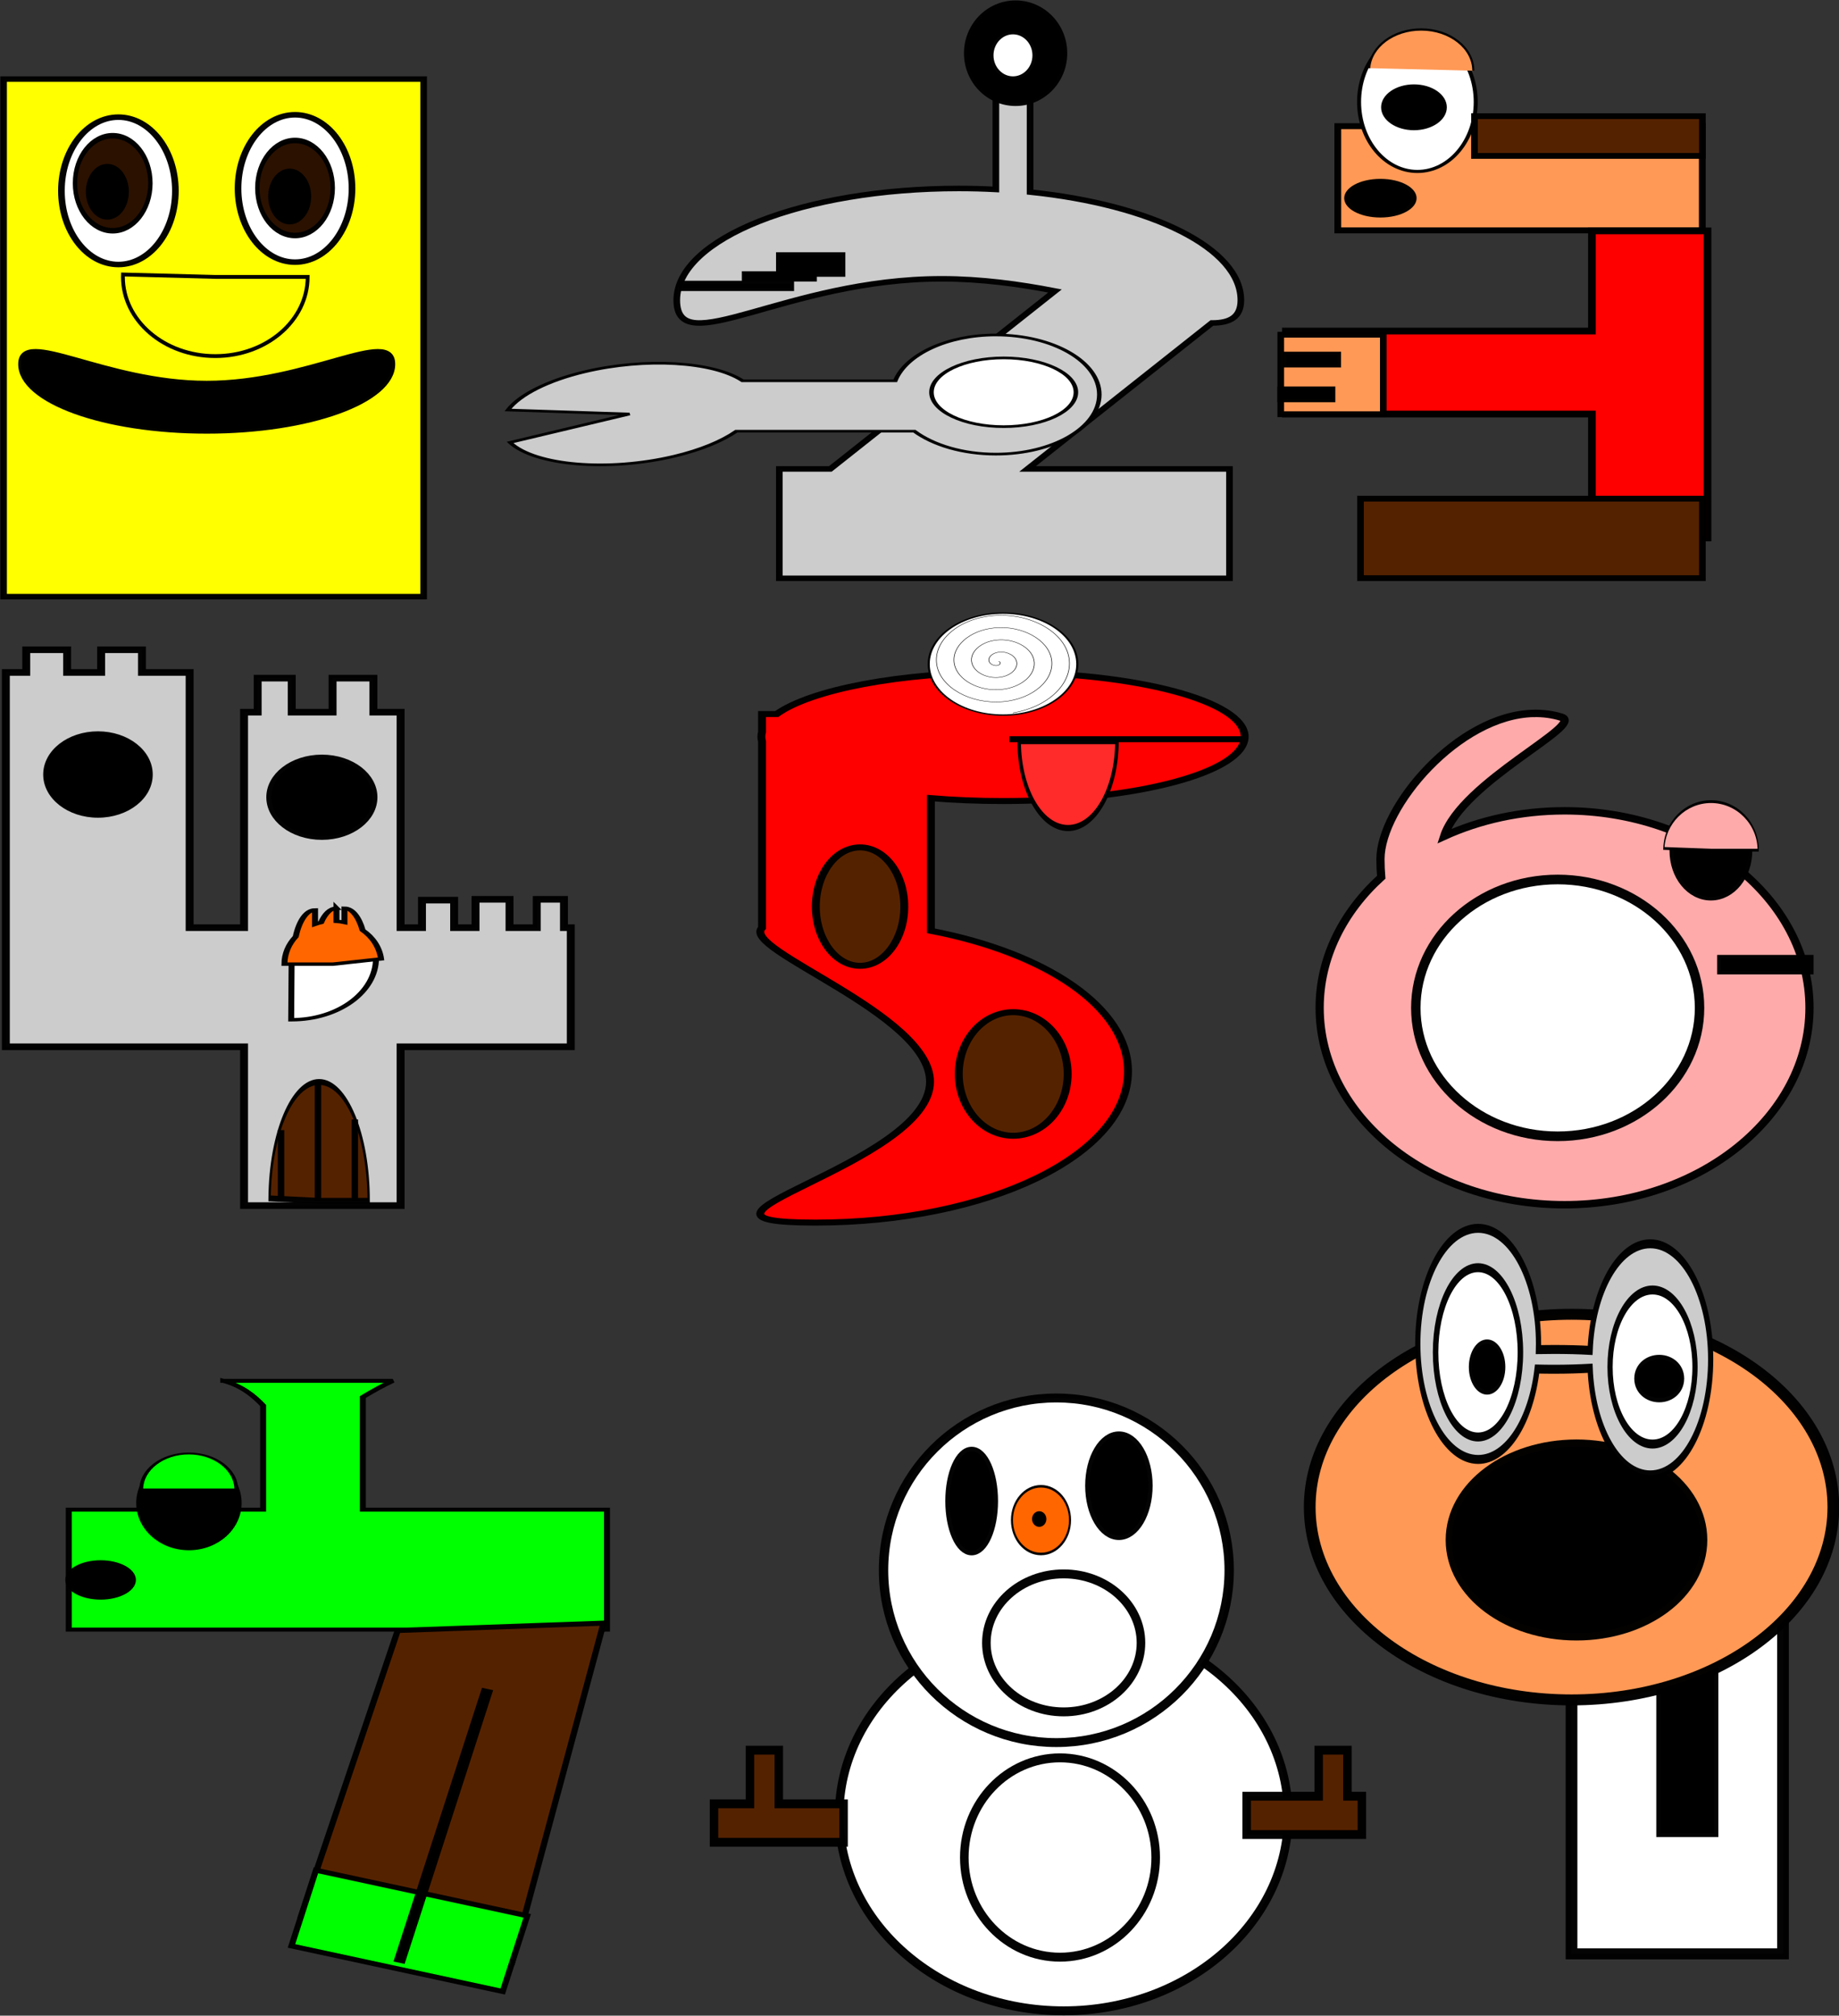 <?xml version="1.0" encoding="UTF-8" standalone="no"?>
<!-- Created with Inkscape (http://www.inkscape.org/) -->
<svg
    xmlns:inkscape="http://www.inkscape.org/namespaces/inkscape"
    xmlns:rdf="http://www.w3.org/1999/02/22-rdf-syntax-ns#"
    xmlns="http://www.w3.org/2000/svg"
    xmlns:cc="http://creativecommons.org/ns#"
    xmlns:dc="http://purl.org/dc/elements/1.1/"
    xmlns:sodipodi="http://sodipodi.sourceforge.net/DTD/sodipodi-0.dtd"
    xmlns:svg="http://www.w3.org/2000/svg"
    xmlns:ns1="http://sozi.baierouge.fr"
    xmlns:xlink="http://www.w3.org/1999/xlink"
    id="svg2"
    sodipodi:docname="New document 1"
    viewBox="0 0 480.91 527.18"
    version="1.1"
    inkscape:version="0.47 r22583"
  >
  <rect x="0" y="0" width="480.91" height="527.18" fill="#333333" stroke="none"/>
  <sodipodi:namedview
      id="base"
      bordercolor="#666666"
      inkscape:pageshadow="2"
      inkscape:window-y="27"
      pagecolor="#ffffff"
      inkscape:window-height="688"
      inkscape:window-maximized="1"
      inkscape:zoom="0.3"
      inkscape:window-x="0"
      showgrid="false"
      borderopacity="1.0"
      inkscape:current-layer="layer1"
      inkscape:cx="370.6739"
      inkscape:cy="127.3083"
      inkscape:window-width="1022"
      inkscape:pageopacity="0.0"
      inkscape:document-units="px"
  />
  <g
      id="layer1"
      inkscape:label="Layer 1"
      inkscape:groupmode="layer"
      transform="translate(-4.326 2.95)"
    >
    <g
        id="g3682"
      >
      <g
          id="g3177"
          transform="matrix(.447 0 0 .373 282.63 -113.69)"
        >
        <g
            id="g2894"
            transform="translate(-63.333 -40)"
          >
          <rect
              id="rect2816"
              style="stroke-opacity:.984;color:#000000;stroke:#000000;stroke-width:3.852;fill:#ffff00"
              height="362.89"
              width="245.74"
              y="392.35"
              x="-557.16"
          />
          <path
              id="path2827"
              sodipodi:nodetypes="csssc"
              style="stroke-opacity:.984;color:#000000;stroke:#000000;stroke-width:3.535;fill:#000000"
              d="m-329.83 592.24c0 25.935-48.58 46.959-108.51 46.959-59.927 0-108.51-21.024-108.51-46.959s48.58 13.417 108.51 13.417c59.927 0 108.51-39.351 108.51-13.417z"
          />
          <path
              id="path2830"
              sodipodi:rx="33.333332"
              sodipodi:ry="51.666668"
              style="stroke-opacity:.984;color:#000000;stroke:#000000;stroke-width:3.882;fill:#ffffff"
              sodipodi:type="arc"
              d="m-456.67 470.7c0 28.535-14.924 51.667-33.333 51.667s-33.333-23.132-33.333-51.667 14.924-51.667 33.333-51.667 33.333 23.132 33.333 51.667z"
              sodipodi:cy="470.69553"
              sodipodi:cx="-490"
          />
          <path
              id="path2830-0"
              sodipodi:rx="33.333332"
              sodipodi:ry="51.666668"
              style="stroke-opacity:.984;color:#000000;stroke:#000000;stroke-width:3.882;fill:#ffffff"
              sodipodi:type="arc"
              d="m-456.67 470.7c0 28.535-14.924 51.667-33.333 51.667s-33.333-23.132-33.333-51.667 14.924-51.667 33.333-51.667 33.333 23.132 33.333 51.667z"
              transform="translate(103.33 -1.667)"
              sodipodi:cy="470.69553"
              sodipodi:cx="-490"
          />
          <g
              id="g2860"
              transform="matrix(-.467 0 0 .582 -357.88 26.137)"
            >
            <path
                id="path2856"
                sodipodi:rx="33.333332"
                sodipodi:ry="33.333332"
                style="stroke-opacity:.984;color:#000000;stroke:#000000;stroke-width:3.882;fill:#2b1100"
                sodipodi:type="arc"
                d="m80 735.7c0 18.409-14.924 33.333-33.333 33.333s-33.333-14.924-33.333-33.333c0-18.41 14.924-33.333 33.333-33.333 18.409-0.01 33.333 14.92 33.333 33.33z"
                transform="matrix(1.417 0 0 1.717 -4.478 -502.77)"
                sodipodi:cy="735.6955"
                sodipodi:cx="46.666668"
            />
            <path
                id="path2858"
                sodipodi:rx="25"
                sodipodi:ry="31.666666"
                style="stroke-opacity:.984;color:#000000;stroke:#000000;stroke-width:3.882;fill:#000000"
                sodipodi:type="arc"
                d="m93.333 770.7c0 17.489-11.193 31.667-25 31.667s-25-14.178-25-31.667 11.193-31.667 25-31.667 25 14.178 25 31.667z"
                sodipodi:cy="770.6955"
                sodipodi:cx="68.333336"
            />
          </g
          >
          <g
              id="g2860-4"
              transform="matrix(-.467 0 0 .582 -464.55 22.803)"
            >
            <path
                id="path2856-8"
                sodipodi:rx="33.333332"
                sodipodi:ry="33.333332"
                style="stroke-opacity:.984;color:#000000;stroke:#000000;stroke-width:3.882;fill:#2b1100"
                sodipodi:type="arc"
                d="m80 735.7c0 18.409-14.924 33.333-33.333 33.333s-33.333-14.924-33.333-33.333c0-18.41 14.924-33.333 33.333-33.333 18.409-0.01 33.333 14.92 33.333 33.33z"
                transform="matrix(1.417 0 0 1.717 -4.478 -502.77)"
                sodipodi:cy="735.6955"
                sodipodi:cx="46.666668"
            />
            <path
                id="path2858-7"
                sodipodi:rx="25"
                sodipodi:ry="31.666666"
                style="stroke-opacity:.984;color:#000000;stroke:#000000;stroke-width:3.882;fill:#000000"
                sodipodi:type="arc"
                d="m93.333 770.7c0 17.489-11.193 31.667-25 31.667s-25-14.178-25-31.667 11.193-31.667 25-31.667 25 14.178 25 31.667z"
                sodipodi:cy="770.6955"
                sodipodi:cx="68.333336"
            />
          </g
          >
          <path
              id="path2892"
              sodipodi:rx="93.333336"
              sodipodi:ry="80"
              style="stroke-opacity:.984;color:#000000;stroke:#000000;stroke-width:3.882;fill:#ffff00"
              sodipodi:type="arc"
              d="m-233.33 1019c0 44.183-41.787 80-93.333 80-51.547 0-93.333-35.817-93.333-80 0-0.819 0.015-1.637 0.044-2.455l93.289 2.455z"
              transform="matrix(.579 0 0 .694 -244.18 -176.13)"
              sodipodi:cy="1019.0289"
              sodipodi:cx="-326.66666"
              sodipodi:end="3.1722848"
              sodipodi:start="0"
          />
        </g
        >
        <g
            id="g2947"
            transform="translate(-753.33 -3.333)"
          >
          <path
              id="path2907"
              style="stroke-opacity:.984;color:#000000;stroke:#000000;stroke-width:3.882;fill:#cccccc"
              d="m713.34 335.69v97.375c-7.102-0.443-14.331-0.688-21.688-0.688-91.127 0-165 35.081-165 78.344 0 43.262 63.873-15 155-15 22.957 0 45.47 3.691 66.281 8.531l-131.43 124.78h-29.844v76.688h263.34v-76.688h-118.12l107.81-102.34c10.801 0.011 16.969-4.241 16.969-15.969 0-36.427-52.365-67.044-123.31-75.812v-99.219h-20z"
          />
          <path
              id="path2922"
              sodipodi:rx="30"
              sodipodi:ry="35"
              style="stroke-opacity:.984;color:#000000;stroke:#000000;stroke-width:3.882;fill:#000000"
              sodipodi:type="arc"
              d="m756.67 337.36c0 19.33-13.431 35-30 35s-30-15.67-30-35 13.431-35 30-35 30 15.67 30 35z"
              transform="matrix(.946 0 0 1.002 37.454 -.497)"
              sodipodi:cy="337.36218"
              sodipodi:cx="726.66669"
          />
          <path
              id="path2924"
              sodipodi:rx="13.333333"
              sodipodi:ry="16.666666"
              style="stroke-opacity:.984;color:#000000;stroke:#000000;stroke-width:3.882;fill:#ffffff"
              sodipodi:type="arc"
              d="m736.67 339.03c0 9.205-5.97 16.667-13.333 16.667-7.364 0-13.333-7.462-13.333-16.667 0-9.205 5.97-16.667 13.333-16.667 7.364 0 13.333 7.462 13.333 16.667z"
              sodipodi:cy="339.02884"
              sodipodi:cx="723.33331"
          />
          <rect
              id="rect2926"
              style="stroke-opacity:.984;color:#000000;stroke:#000000;stroke-width:3.882;fill:#000000"
              height="3.333"
              width="63.333"
              y="499.03"
              x="530"
          />
          <rect
              id="rect2928"
              style="stroke-opacity:.984;color:#000000;stroke:#000000;stroke-width:1.899;fill:#000000"
              height="5.317"
              width="41.984"
              y="491.37"
              x="565.67"
          />
          <rect
              id="rect2930"
              style="stroke-opacity:.984;color:#000000;stroke:#000000;stroke-width:3.882;fill:#000000"
              height="13.333"
              width="36.667"
              y="479.03"
              x="586.67"
          />
          <g
              id="g2943"
              transform="matrix(.685 0 0 .482 787.55 87.306)"
            >
            <path
                id="path2932"
                style="stroke-opacity:.984;color:#000000;stroke:#000000;stroke-width:3.882;fill:#cccccc"
                d="m-108.34 929.03c-41.764 0-76.73 28.44-85.938 66.656h-130.41c-25.097-27.98-82.903-34.136-135.09-12.969-31.043 12.59-55.076 33.023-65.25 55.469l103.72 5.844-101.94 41.344c21.256 33.856 84.138 42.802 140.44 19.969 22.539-9.141 40.58-22.019 52.781-36.313h152.09c16.168 20.281 41.317 33.344 69.594 33.344 48.785 0 88.344-38.823 88.344-86.688s-39.559-86.656-88.344-86.656z"
            />
            <path
                id="path2941"
                sodipodi:rx="61.666668"
                sodipodi:ry="50"
                style="stroke-opacity:.984;color:#000000;stroke:#000000;stroke-width:3.882;fill:#ffffff"
                sodipodi:type="arc"
                d="m-40 1012.4c0 27.614-27.609 50-61.667 50s-61.667-22.386-61.667-50 27.609-50 61.667-50 61.667 22.386 61.667 50z"
                sodipodi:cy="1012.3622"
                sodipodi:cx="-101.66666"
            />
          </g
          >
        </g
        >
        <g
            id="g3107"
            transform="matrix(1 0 0 1.045 -26.667 31.023)"
          >
          <rect
              id="rect2958"
              style="stroke-opacity:.984;color:#000000;stroke:#000000;stroke-width:3.974;fill:#ff9955"
              height="69.908"
              width="213.24"
              y="339.08"
              x="186.71"
          />
          <path
              id="rect3025"
              style="stroke-opacity:.984;color:#000000;stroke:#000000;stroke-width:4.506;fill:#ff0000"
              d="m335.38 409.34v67.209h-179.04v55.684h179.04v83.165h67.624v-206.06h-67.624z"
          />
          <rect
              id="rect3052"
              style="stroke-opacity:.984;color:#000000;stroke:#000000;stroke-width:3.882;fill:#ff9955"
              height="53.333"
              width="60"
              y="479.03"
              x="153.33"
          />
          <rect
              id="rect3054"
              style="stroke-opacity:.984;color:#000000;stroke:#000000;stroke-width:3.882;fill:#000000"
              height="6.667"
              width="30"
              y="492.36"
              x="156.67"
          />
          <rect
              id="rect3056"
              style="stroke-opacity:.984;color:#000000;stroke:#000000;stroke-width:3.484;fill:#000000"
              height="7.065"
              width="30.398"
              y="515.5"
              x="153.13"
          />
          <rect
              id="rect3058"
              style="stroke-opacity:.984;color:#000000;stroke:#000000;stroke-width:3.882;fill:#552200"
              height="53.333"
              width="200"
              y="589.03"
              x="200"
          />
          <path
              id="path3060"
              sodipodi:rx="11.666667"
              sodipodi:ry="15"
              style="stroke-opacity:.984;color:#000000;stroke:#000000;stroke-width:3.882;fill:#000000"
              sodipodi:type="arc"
              d="m216.67 384.03c0 8.284-5.223 15-11.667 15-6.443 0-11.667-6.716-11.667-15s5.223-15 11.667-15c6.443 0 11.667 6.716 11.667 15z"
              transform="matrix(1.556 0 0 .766 -107.35 93.232)"
              sodipodi:cy="384.02884"
              sodipodi:cx="205"
          />
          <g
              id="g3076"
              transform="matrix(.602 0 0 .538 486.12 -194.92)"
            >
            <g
                id="g3066"
                transform="translate(403.33 -23.333)"
              >
              <path
                  id="path3062"
                  sodipodi:rx="56.666668"
                  sodipodi:ry="86.666664"
                  style="stroke-opacity:.984;color:#000000;stroke:#000000;stroke-width:3.882;fill:#ffffff"
                  sodipodi:type="arc"
                  d="m-766.67 985.7c0 47.865-25.371 86.667-56.667 86.667s-56.667-38.802-56.667-86.667 25.371-86.667 56.667-86.667 56.667 38.802 56.667 86.667z"
                  sodipodi:cy="985.6955"
                  sodipodi:cx="-823.33331"
              />
              <path
                  id="path3064"
                  sodipodi:rx="30"
                  sodipodi:ry="26.666666"
                  style="stroke-opacity:.984;color:#000000;stroke:#000000;stroke-width:3.882;fill:#000000"
                  sodipodi:type="arc"
                  d="m-796.67 992.36c0 14.728-13.431 26.667-30 26.667s-30-11.939-30-26.667 13.431-26.667 30-26.667 30 11.939 30 26.667z"
                  sodipodi:cy="992.36218"
                  sodipodi:cx="-826.66669"
              />
            </g
            >
            <path
                id="path3070"
                sodipodi:rx="96.666664"
                sodipodi:ry="70"
                style="stroke-opacity:.984;color:#000000;stroke:#000000;stroke-width:3.882;fill:#ff9955"
                sodipodi:type="arc"
                d="m-670 939.03c0 38.66-43.279 70-96.667 70-51.036 0-93.28-28.73-96.477-65.615"
                sodipodi:open="true"
                transform="matrix(.524 0 0 -.735 -14.593 1613.6)"
                sodipodi:cy="939.02887"
                sodipodi:cx="-766.66669"
                sodipodi:end="3.0789043"
                sodipodi:start="0"
            />
          </g
          >
          <rect
              id="rect3105"
              style="stroke-opacity:.984;color:#000000;stroke:#000000;stroke-width:3.882;fill:#552200"
              height="26.667"
              width="133.33"
              y="332.36"
              x="266.67"
          />
        </g
        >
      </g
      >
      <g
          id="g3399"
          transform="matrix(.534 0 0 .445 331.59 56.175)"
        >
        <g
            id="g3316"
          >
          <path
              id="rect3215"
              style="stroke-opacity:.984;color:#000000;stroke:#000000;stroke-width:3.882;fill:#cccccc"
              d="m-599.99 249.02v13.344h-10v150 23.344 46.656h116.66v93.344h76.656v-93.344h83.344v-70h-3.344v-16.656h-13.312v16.656h-13.344v-16.656h-16.656v16.656h-10.469v-16.188h-15.75v16.188h-10.469v-126.66h-13.312v-20h-20v20h-20v-20h-16.688v20h-6.656v126.66h-26.656v-150h-23.344v-13.344h-20v13.344h-16.656v-13.344h-20z"
          />
          <path
              id="path3237"
              sodipodi:rx="120"
              sodipodi:ry="75"
              style="stroke-opacity:.984;color:#000000;stroke:#000000;stroke-width:3.882;fill:#000000"
              sodipodi:type="arc"
              d="m-706.67 617.36c0 41.421-53.726 75-120 75s-120-33.579-120-75 53.726-75 120-75 120 33.579 120 75z"
              transform="matrix(.22 0 0 .33 -383.01 118.62)"
              sodipodi:cy="617.36218"
              sodipodi:cx="-826.66669"
          />
          <path
              id="path3241"
              sodipodi:rx="20"
              sodipodi:ry="23.333334"
              style="stroke-opacity:.984;color:#000000;stroke:#000000;stroke-width:3.882;fill:#000000"
              sodipodi:type="arc"
              d="m-430 335.7c0 12.887-8.954 23.333-20 23.333s-20-10.447-20-23.333c0-12.887 8.954-23.333 20-23.333s20 10.447 20 23.333z"
              transform="matrix(1.24 0 0 .991 102.77 3.024)"
              sodipodi:cy="335.69553"
              sodipodi:cx="-450"
          />
          <g
              id="g3253"
              transform="matrix(.301 0 0 .375 -467.19 352.43)"
            >
            <path
                id="path3243"
                sodipodi:rx="81.666664"
                sodipodi:ry="78.333336"
                style="stroke-opacity:.984;color:#000000;stroke:#000000;stroke-width:3.882;fill:#552200"
                sodipodi:type="arc"
                d="m-726.67 674.03c0 43.262-36.563 78.333-81.667 78.333-44.452 0-80.741-34.102-81.65-76.732l81.65-1.602z"
                transform="matrix(.987 0 0 -2.378 833.1 2190.8)"
                sodipodi:cy="674.02887"
                sodipodi:cx="-808.33331"
                sodipodi:end="3.1211435"
                sodipodi:start="0"
            />
            <rect
                id="rect3245"
                style="stroke-opacity:.984;color:#000000;stroke:#000000;stroke-width:3.882;fill:#000000"
                height="183.33"
                width="6.667"
                y="402.36"
                x="30"
            />
            <rect
                id="rect3249"
                style="stroke-opacity:.984;color:#000000;stroke:#000000;stroke-width:3.882;fill:#000000"
                height="106.67"
                width="6.667"
                y="479.03"
                x="-30"
            />
            <rect
                id="rect3251"
                style="stroke-opacity:.984;color:#000000;stroke:#000000;stroke-width:3.882;fill:#000000"
                height="123.33"
                width="6.667"
                y="462.36"
                x="90"
            />
          </g
          >
          <g
              id="g3312"
              transform="matrix(.751 0 0 .516 117 57.616)"
            >
            <path
                id="path3259"
                sodipodi:rx="55"
                sodipodi:ry="70"
                style="stroke-opacity:.984;color:#000000;stroke:#000000;stroke-width:3.882;fill:#ffffff"
                sodipodi:type="arc"
                d="m-726.67 722.36c0 38.66-24.624 70-55 70-0.1 0-0.2-0-0.299-0.001l0.299-69.999z"
                sodipodi:cy="722.36218"
                sodipodi:cx="-781.66669"
                sodipodi:end="1.576238"
                sodipodi:start="0"
            />
            <path
                id="path3261"
                style="stroke-opacity:.984;color:#000000;stroke:#000000;stroke-width:3.899;fill:#ff6600"
                d="m-752.43 665.34c-3.951 0-7.518 6.237-10.043 16.24-1.348 0.524-2.659 1.203-3.931 1.984v-16.295c-5.582 0-10.397 12.455-12.592 30.387-4.596 8.491-7.374 19.431-7.374 31.37h31.629l31.391-5.972c-1.064-13.403-5.568-24.97-12.044-32.717-2.435-15-6.823-24.998-11.83-24.998v16.167c-1.686-0.636-3.432-1.057-5.206-1.256v-14.911z"
            />
          </g
          >
        </g
        >
        <g
            id="g3357"
            transform="matrix(1 0 0 .908 -53.333 -12.279)"
          >
          <path
              id="path3329"
              style="stroke-opacity:.984;color:#000000;stroke:#000000;stroke-width:3.882;fill:#ff0000"
              d="m-68.344 302.38c-50.717 0-93.977 11.213-110.81 27h-7.188v11.625c-0.203 0.997-0.312 2.016-0.312 3.031s0.11 2.034 0.312 3.031v120.75c-10.699 14.002 82.281 55.574 82.281 99.531 0 54.057-140.65 91.219-56.125 91.219 84.528 0 153.06-43.818 153.06-97.875 0-41.289-39.981-76.62-96.531-91v-85.875c11.152 1.226 23.013 1.875 35.312 1.875 65.348 0.01 118.34-18.64 118.34-41.65-0.002-23.01-52.992-41.65-118.35-41.65z"
          />
          <rect
              id="rect3337"
              style="stroke-opacity:.984;color:#000000;stroke:#000000;stroke-width:2.032;fill:#000000"
              height="1.85"
              width="111.85"
              y="344.77"
              x="-64.258"
          />
          <path
              id="path3339"
              sodipodi:rx="53.333332"
              sodipodi:ry="55"
              style="stroke-opacity:.984;color:#000000;stroke:#000000;stroke-width:3.882;fill:#ff2a2a"
              sodipodi:type="arc"
              d="m-763.33 644.03c0 30.376-23.878 55-53.333 55s-53.333-24.624-53.333-55h53.333z"
              transform="matrix(.449 0 0 1.023 330.2 -311.94)"
              sodipodi:cy="644.02887"
              sodipodi:cx="-816.66669"
              sodipodi:end="3.1415927"
              sodipodi:start="0"
          />
          <g
              id="g3349"
              transform="matrix(.263 0 0 .225 -165.21 119.53)"
            >
            <path
                id="path3343"
                sodipodi:rx="138.33333"
                sodipodi:ry="146.66667"
                style="stroke-opacity:.984;color:#000000;stroke:#000000;stroke-width:3.882;fill:#ffffff"
                sodipodi:type="arc"
                d="m506.67 789.03c0 81.002-61.934 146.67-138.33 146.67-76.399 0-138.33-65.665-138.33-146.67 0-81.002 61.934-146.67 138.33-146.67 76.399 0 138.33 65.665 138.33 146.67z"
                sodipodi:cy="789.02887"
                sodipodi:cx="368.33334"
            />
            <path
                id="path3347"
                style="stroke:#000000;stroke-width:1px;fill:none"
                sodipodi:revolution="4.2474918"
                sodipodi:type="spiral"
                d="m-130 755.7c4.854-0.868 3.565 6.115 1.443 8.068-5.751 5.292-14.471 0.712-17.578-5.183-5.558-10.545 1.551-22.919 11.808-27.088 15.052-6.118 31.51 3.805 36.599 18.433 6.782 19.496-6.051 40.155-25.058 46.109-23.917 7.493-48.826-8.293-55.619-31.683-8.227-28.329 10.531-57.513 38.308-65.129 32.734-8.976 66.208 12.767 74.64 44.933 9.734 37.137-15.002 74.911-51.558 84.15-41.538 10.498-83.617-17.235-93.66-58.183-11.267-45.937 19.469-92.327 64.808-103.17 50.336-12.038 101.04 21.701 112.68 71.434 12.812 54.734-23.934 109.75-78.059 122.19-59.131 13.588-118.47-26.166-131.7-84.684-14.365-63.528 28.397-127.19 91.309-141.21 67.924-15.143 135.9 30.629 150.72 97.934 15.744 71.49-31.767 143.19-102.41 159.74"
                transform="matrix(1 0 0 1.077 489.98 -31.712)"
                sodipodi:argument="-25.309683"
                sodipodi:cy="755.6955"
                sodipodi:cx="-130"
                sodipodi:t0="0"
                sodipodi:radius="139.24399"
                sodipodi:expansion="1"
            />
          </g
          >
          <path
              id="path3353"
              sodipodi:rx="21.666666"
              sodipodi:ry="38.333332"
              style="stroke-opacity:.984;color:#000000;stroke:#000000;stroke-width:3.882;fill:#552200"
              sodipodi:type="arc"
              d="m-116.67 454.03c0 21.171-9.7 38.333-21.667 38.333s-21.667-17.162-21.667-38.333 9.7-38.333 21.667-38.333 21.667 17.162 21.667 38.333z"
              sodipodi:cy="454.02884"
              sodipodi:cx="-138.33333"
          />
          <path
              id="path3355"
              sodipodi:rx="26.666666"
              sodipodi:ry="40"
              style="stroke-opacity:.984;color:#000000;stroke:#000000;stroke-width:3.882;fill:#552200"
              sodipodi:type="arc"
              d="m-36.667 562.36c0 22.091-11.939 40-26.667 40s-26.667-17.909-26.667-40 11.939-40 26.667-40 26.667 17.909 26.667 40z"
              sodipodi:cy="562.36218"
              sodipodi:cx="-63.333332"
          />
        </g
        >
        <g
            id="g3392"
            transform="matrix(1 0 0 1.086 -106.67 -49.931)"
          >
          <path
              id="path3367"
              style="stroke-opacity:.984;color:#000000;stroke:#000000;stroke-width:4.022;fill:#ffaaaa"
              d="m244.97 309.72c-37.03 0.735-75.125 50.712-75.125 78.875 0 3.338 0.135 6.6 0.375 9.781-18.754 18.811-30.156 43.546-30.156 70.656 0 58.872 53.702 106.59 119.94 106.59 66.236 0 119.94-47.722 119.94-106.59 0-58.872-53.702-106.59-119.94-106.59-21.452 0-41.577 5.012-59 13.781 8.716-29.678 69.399-60.347 57.5-64.438-4.443-1.527-8.984-2.153-13.531-2.062z"
          />
          <path
              id="path3384"
              sodipodi:rx="58.333332"
              sodipodi:ry="51.666668"
              style="stroke-opacity:.984;color:#000000;stroke:#000000;stroke-width:3.882;fill:#ffffff"
              sodipodi:type="arc"
              d="m326.67 487.36c0 28.535-26.117 51.667-58.333 51.667-32.217 0-58.333-23.132-58.333-51.667s26.117-51.667 58.333-51.667c32.217 0 58.333 23.132 58.333 51.667z"
              transform="matrix(1.191 0 0 1.345 -62.961 -186.4)"
              sodipodi:cy="487.36218"
              sodipodi:cx="268.33334"
          />
          <path
              id="path3386"
              sodipodi:rx="18.333334"
              sodipodi:ry="25"
              style="stroke-opacity:.984;color:#000000;stroke:#000000;stroke-width:3.882;fill:#000000"
              sodipodi:type="arc"
              d="m350 384.03c0 13.807-8.208 25-18.333 25s-18.333-11.193-18.333-25 8.208-25 18.333-25 18.333 11.193 18.333 25z"
              sodipodi:cy="384.02884"
              sodipodi:cx="331.66666"
          />
          <rect
              id="rect3388"
              style="stroke-opacity:.984;color:#000000;stroke:#000000;stroke-width:3.882;fill:#000000"
              height="6.667"
              width="43.333"
              y="442.36"
              x="336.67"
          />
          <path
              id="path3390"
              sodipodi:rx="150"
              sodipodi:ry="66.666664"
              style="stroke-opacity:.984;color:#000000;stroke:#000000;stroke-width:3.882;fill:#ffaaaa"
              sodipodi:type="arc"
              d="m236.67 889.03c0 36.819-67.157 66.667-150 66.667-80.775 0-147.05-28.428-149.91-64.306l149.91-2.361z"
              transform="matrix(.154 0 0 -.394 318.37 734.01)"
              sodipodi:cy="889.02887"
              sodipodi:cx="86.666664"
              sodipodi:end="3.1061744"
              sodipodi:start="0"
          />
        </g
        >
      </g
      >
      <g
          id="g3647"
          transform="matrix(.79 0 0 0.738 460.06 -98.836)"
        >
        <g
            id="g3517"
            transform="matrix(.529 0 0 .375 -159.09 499.05)"
          >
          <path
              id="rect3428"
              style="stroke-opacity:.984;color:#000000;stroke:#000000;stroke-width:3.756;fill:#00ff00"
              d="m-650.05 320.62c11.486 4.605 19.061 13.91 24.938 23.325v98.428h-121.62v113.37h336.79v-113.37h-152.78v-106.43c5.806-5.316 12.062-10.592 18.711-15.321h-53.033-53.004z"
          />
          <g
              id="g3472"
              inkscape:transform-center-x="-300.00122"
              inkscape:transform-center-y="78.034486"
              transform="matrix(.967 .315 -.255 1.191 -128.73 -92.388)"
            >
            <path
                id="rect3466"
                sodipodi:nodetypes="ccccc"
                style="stroke-opacity:.984;color:#000000;stroke:#000000;stroke-width:3.882;fill:#552200"
                d="m-264.13 614.74 123.08-38.383 11.05 266.01h-136.67l2.538-227.63z"
            />
            <path
                id="rect3468"
                style="stroke-opacity:.984;color:#000000;stroke:#000000;stroke-width:3.838;fill:#00ff00"
                d="m-266.69 805.67h136.71v60.044h-136.71v-60.044z"
            />
            <path
                id="rect3470"
                style="stroke-opacity:.984;color:#000000;stroke:#000000;stroke-width:3.882;fill:#000000"
                d="m-200 645.7h3.333v213.33h-3.333v-213.33z"
            />
          </g
          >
          <path
              id="path3480"
              sodipodi:rx="21.666666"
              sodipodi:ry="16.666666"
              style="stroke-opacity:.984;color:#000000;stroke:#000000;stroke-width:3.882;fill:#000000"
              sodipodi:type="arc"
              d="m-726.67 509.03c0 9.205-9.7 16.667-21.667 16.667s-21.667-7.462-21.667-16.667c0-9.205 9.7-16.667 21.667-16.667s21.667 7.462 21.667 16.667z"
              transform="matrix(.936 0 0 1 -26.367 -.235)"
              sodipodi:cy="509.02884"
              sodipodi:cx="-748.33331"
          />
          <g
              id="g3512"
              transform="matrix(.656 0 0 .594 -130.35 -6.908)"
            >
            <g
                id="g3506"
                transform="translate(170 -46.667)"
              >
              <path
                  id="path3482"
                  sodipodi:rx="48.333332"
                  sodipodi:ry="73.333336"
                  style="stroke-opacity:.984;color:#000000;stroke:#000000;stroke-width:3.882;fill:#000000"
                  sodipodi:type="arc"
                  d="m-946.67 792.36c0 40.501-21.64 73.333-48.333 73.333-26.694 0-48.333-32.832-48.333-73.333s21.64-73.333 48.333-73.333c26.694 0 48.333 32.832 48.333 73.333z"
                  sodipodi:cy="792.36218"
                  sodipodi:cx="-995"
              />
              <path
                  id="path3482-8"
                  sodipodi:rx="48.333332"
                  sodipodi:ry="73.333336"
                  style="stroke-opacity:.984;color:#000000;stroke:#000000;stroke-width:3.882;fill:#00ff00"
                  sodipodi:type="arc"
                  sodipodi:start="0"
                  transform="matrix(.937 0 0 -.78 -62.829 1388.9)"
                  sodipodi:cy="792.36218"
                  sodipodi:cx="-995"
                  sodipodi:end="3.1415927"
                  d="m-946.67 792.36c0 40.501-21.64 73.333-48.333 73.333-26.694 0-48.333-32.832-48.333-73.333h48.333z"
              />
            </g
            >
          </g
          >
        </g
        >
        <g
            id="g3565"
            transform="matrix(.731 0 0 .815 -318.59 128.86)"
          >
          <path
              id="path3529"
              sodipodi:rx="101.66666"
              sodipodi:ry="85"
              style="stroke-opacity:.984;color:#000000;stroke:#000000;stroke-width:3.882;fill:#ffffff"
              sodipodi:type="arc"
              d="m230 790.7c0 46.944-45.518 85-101.67 85-56.149 0-101.67-38.056-101.67-85s45.518-85 101.67-85c56.149 0 101.67 38.056 101.67 85z"
              sodipodi:cy="790.6955"
              sodipodi:cx="128.33333"
          />
          <path
              id="path3531"
              sodipodi:rx="71.666664"
              sodipodi:ry="75"
              style="stroke-opacity:.984;color:#000000;stroke:#000000;stroke-width:3.882;fill:#ffffff"
              sodipodi:type="arc"
              d="m203.33 684.03c0 41.421-32.086 75-71.667 75-39.58 0-71.667-33.579-71.667-75s32.086-75 71.667-75c39.58 0 71.667 33.579 71.667 75z"
              transform="matrix(1.092 0 0 .999 -18.757 .784)"
              sodipodi:cy="684.02887"
              sodipodi:cx="131.66667"
          />
          <path
              id="rect3537"
              style="stroke-opacity:.984;color:#000000;stroke:#000000;stroke-width:3.841;fill:#552200"
              d="m-13.722 762.35v23.336h-16.288v16.705h58.675v-16.705h-29.337v-23.336h-13.049zm257.53 0v20.021h-32.607v16.673h52.166v-16.673h-6.54v-20.021h-13.018z"
          />
          <g
              id="g3551"
              transform="matrix(.239 0 0 .285 346.3 574.72)"
            >
            <path
                id="path3547"
                sodipodi:rx="55"
                sodipodi:ry="51.666668"
                style="stroke-opacity:.984;color:#000000;stroke:#000000;stroke-width:3.882;fill:#ff6600"
                sodipodi:type="arc"
                d="m-900 307.36c0 28.535-24.624 51.667-55 51.667s-55-23.132-55-51.667 24.624-51.667 55-51.667 55 23.132 55 51.667z"
                sodipodi:cy="307.36218"
                sodipodi:cx="-955"
            />
            <path
                id="path3549"
                sodipodi:rx="11.666667"
                sodipodi:ry="10"
                style="stroke-opacity:.984;color:#000000;stroke:#000000;stroke-width:3.882;fill:#000000"
                sodipodi:type="arc"
                d="m-946.67 305.7c0 5.523-5.223 10-11.667 10-6.443 0-11.667-4.477-11.667-10s5.223-10 11.667-10c6.443 0 11.667 4.477 11.667 10z"
                sodipodi:cy="305.69553"
                sodipodi:cx="-958.33331"
            />
          </g
          >
          <path
              id="path3555"
              sodipodi:rx="13.333333"
              sodipodi:ry="21.666666"
              style="stroke-opacity:.984;color:#000000;stroke:#000000;stroke-width:3.882;fill:#000000"
              sodipodi:type="arc"
              d="m166.67 647.36c0 11.966-5.97 21.667-13.333 21.667-7.364 0-13.333-9.7-13.333-21.667s5.97-21.667 13.333-21.667c7.364 0 13.333 9.7 13.333 21.667z"
              sodipodi:cy="647.36218"
              sodipodi:cx="153.33333"
          />
          <path
              id="path3557"
              sodipodi:rx="10"
              sodipodi:ry="21.666666"
              style="stroke-opacity:.984;color:#000000;stroke:#000000;stroke-width:3.882;fill:#000000"
              sodipodi:type="arc"
              d="m96.667 654.03c0 11.966-4.477 21.667-10 21.667s-10-9.7-10-21.667 4.477-21.667 10-21.667 10 9.7 10 21.667z"
              sodipodi:cy="654.02887"
              sodipodi:cx="86.666664"
          />
          <path
              id="path3559"
              sodipodi:rx="43.333332"
              sodipodi:ry="43.333332"
              style="stroke-opacity:.984;color:#000000;stroke:#000000;stroke-width:3.882;fill:#ffffff"
              sodipodi:type="arc"
              d="m170 809.03c0 23.932-19.401 43.333-43.333 43.333s-43.333-19.401-43.333-43.333 19.401-43.333 43.333-43.333 43.333 19.401 43.333 43.333z"
              sodipodi:cy="809.02887"
              sodipodi:cx="126.66666"
          />
          <path
              id="path3561"
              sodipodi:rx="35"
              sodipodi:ry="30"
              style="stroke-opacity:.984;color:#000000;stroke:#000000;stroke-width:3.882;fill:#ffffff"
              sodipodi:type="arc"
              d="m163.33 715.7c0 16.569-15.67 30-35 30s-35-13.431-35-30 15.67-30 35-30 35 13.431 35 30z"
              sodipodi:cy="715.6955"
              sodipodi:cx="128.33333"
          />
        </g
        >
        <g
            id="g3635"
            transform="translate(-166.67 10)"
          >
          <rect
              id="rect3577"
              style="stroke-opacity:.984;color:#000000;stroke:#000000;stroke-width:3.882;fill:#ffffff"
              height="140"
              width="70"
              y="672.36"
              x="110"
          />
          <rect
              id="rect3579"
              style="stroke-opacity:.984;color:#000000;stroke:#000000;stroke-width:2.844;fill:#000000"
              height="97.704"
              width="17.704"
              y="671.84"
              x="139.48"
          />
          <path
              id="path3581"
              sodipodi:rx="86.666664"
              sodipodi:ry="68.333336"
              style="stroke-opacity:.984;color:#000000;stroke:#000000;stroke-width:3.882;fill:#ff9955"
              sodipodi:type="arc"
              d="m196.67 654.03c0 37.739-38.802 68.333-86.667 68.333s-86.667-30.594-86.667-68.333 38.802-68.333 86.667-68.333 86.667 30.594 86.667 68.333z"
              sodipodi:cy="654.02887"
              sodipodi:cx="110"
          />
          <path
              id="path3587"
              sodipodi:rx="41.666668"
              sodipodi:ry="25"
              style="stroke-opacity:.984;color:#000000;stroke:#000000;stroke-width:3.882;fill:#000000"
              sodipodi:type="arc"
              d="m153.33 674.03c0 13.807-18.655 25-41.667 25s-41.667-11.193-41.667-25 18.655-25 41.667-25 41.667 11.193 41.667 25z"
              transform="matrix(.993 0 0 1.322 .759 -225.38)"
              sodipodi:cy="674.02887"
              sodipodi:cx="111.66666"
          />
          <g
              id="g3628"
              transform="matrix(.444 0 0 .819 525.31 -96.426)"
            >
            <path
                id="path3589"
                style="stroke-opacity:.984;color:#000000;stroke:#000000;stroke-width:3.882;fill:#cccccc"
                d="m-1005 795.69c-24.853 0-45 22.386-45 50s20.147 50 45 50c21.494 0 39.472-16.735 43.938-39.125 4.116 0.058 8.35 0.094 12.719 0.094 9.647 0 18.682-0.171 26.844-0.438 1.775 25.809 21.161 46.156 44.844 46.156 24.853 0 45-22.386 45-50s-20.147-50-45-50c-23.683 0-43.069 20.316-44.844 46.125-8.161-0.267-17.197-0.406-26.844-0.406-4.022 0-7.907 0.013-11.719 0.062 0.035-0.812 0.062-1.647 0.062-2.469 0-27.614-20.147-50-45-50z"
            />
            <path
                id="path3618"
                sodipodi:rx="30"
                sodipodi:ry="36.666668"
                style="stroke-opacity:.984;color:#000000;stroke:#000000;stroke-width:3.882;fill:#ffffff"
                sodipodi:type="arc"
                d="m-973.33 849.03c0 20.25-13.431 36.667-30 36.667s-30-16.416-30-36.667c0-20.25 13.431-36.667 30-36.667s30 16.416 30 36.667z"
                transform="matrix(1.054 0 0 .999 52.394 1.163)"
                sodipodi:cy="849.02887"
                sodipodi:cx="-1003.3333"
            />
            <path
                id="path3622"
                sodipodi:rx="31.666666"
                sodipodi:ry="33.333332"
                style="stroke-opacity:.984;color:#000000;stroke:#000000;stroke-width:3.882;fill:#ffffff"
                sodipodi:type="arc"
                d="m-843.33 855.7c0 18.409-14.178 33.333-31.667 33.333s-31.667-14.924-31.667-33.333c0-18.41 14.178-33.333 31.667-33.333s31.667 14.924 31.667 33.333z"
                sodipodi:cy="855.6955"
                sodipodi:cx="-875"
            />
            <path
                id="path3624"
                sodipodi:rx="11.666667"
                sodipodi:ry="10"
                style="stroke-opacity:.984;color:#000000;stroke:#000000;stroke-width:3.882;fill:#000000"
                sodipodi:type="arc"
                d="m-986.67 855.7c0 5.523-5.223 10-11.667 10-6.443 0-11.667-4.477-11.667-10s5.223-10 11.667-10c6.443 0 11.667 4.477 11.667 10z"
                sodipodi:cy="855.6955"
                sodipodi:cx="-998.33331"
            />
            <path
                id="path3626"
                sodipodi:rx="16.666666"
                sodipodi:ry="8.333333"
                style="stroke-opacity:.984;color:#000000;stroke:#000000;stroke-width:3.882;fill:#000000"
                sodipodi:type="arc"
                d="m-853.33 860.7c0 4.602-7.462 8.333-16.667 8.333-9.205 0-16.667-3.731-16.667-8.333 0-4.602 7.462-8.333 16.667-8.333 9.205 0 16.667 3.731 16.667 8.333z"
                sodipodi:cy="860.6955"
                sodipodi:cx="-870"
            />
          </g
          >
        </g
        >
      </g
      >
    </g
    >
  </g
  >
</svg
>
